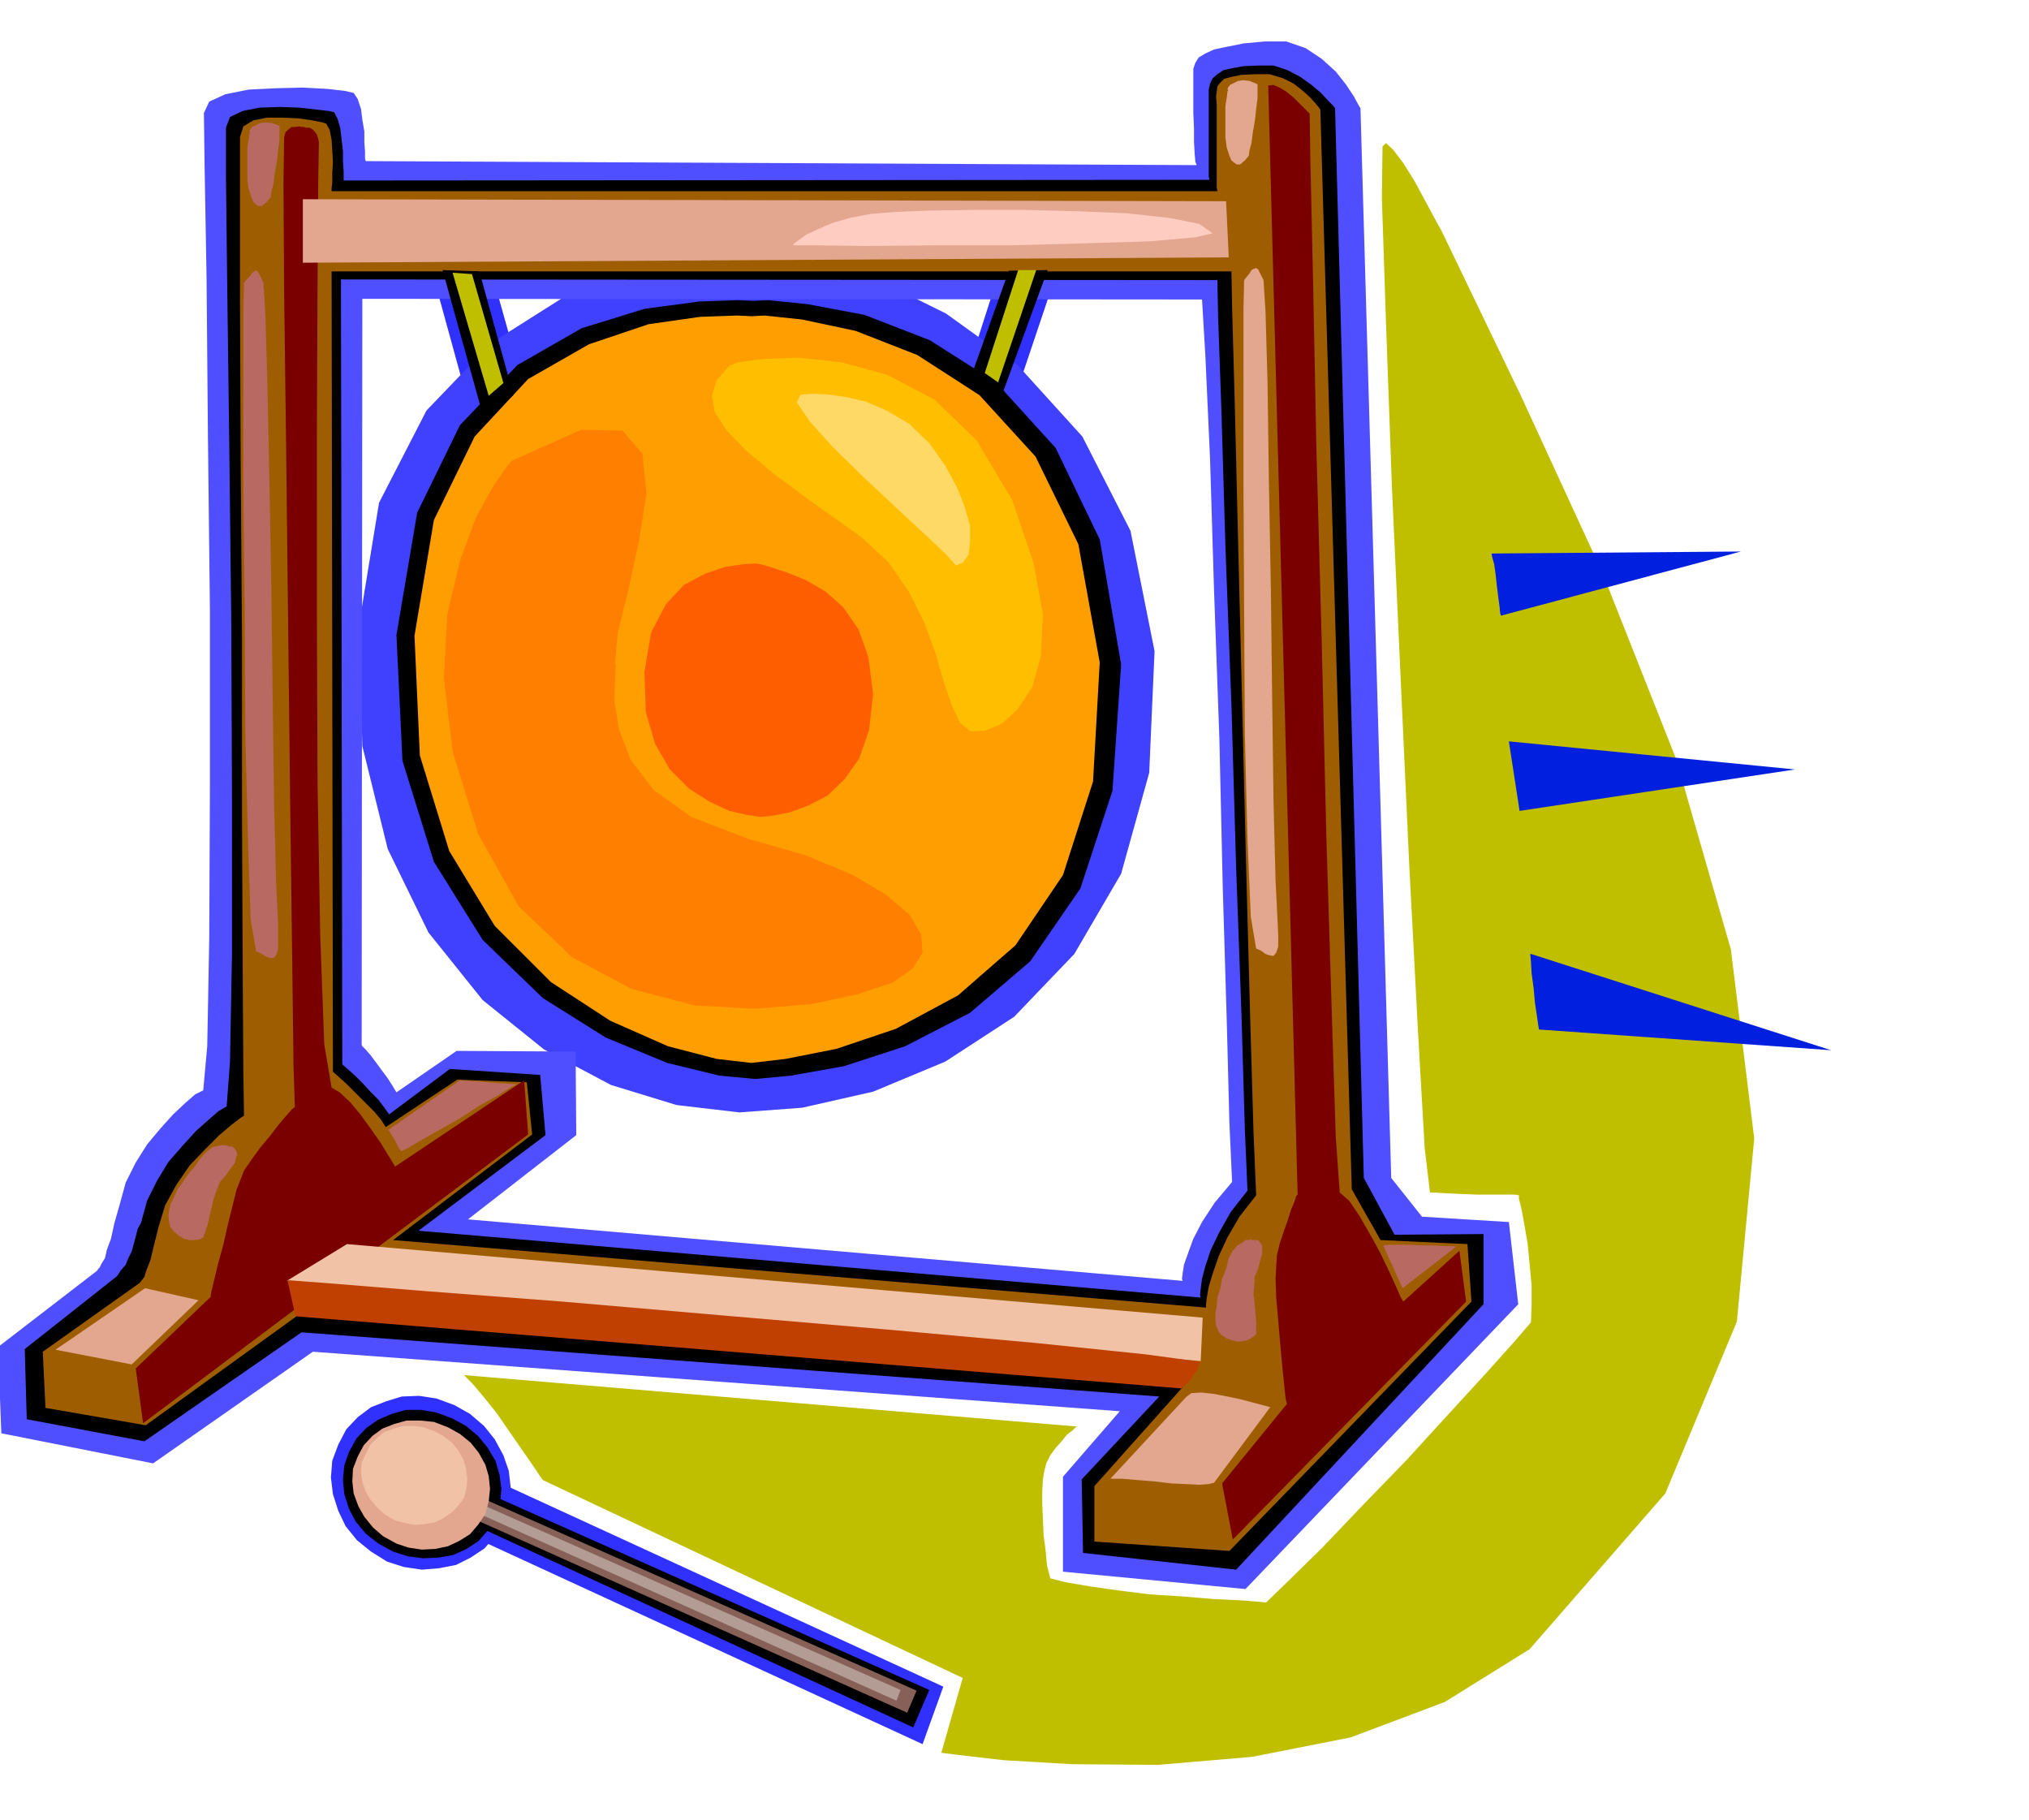 <svg xmlns="http://www.w3.org/2000/svg" width="490.455" height="439.762" fill-rule="evenodd" stroke-linecap="round" preserveAspectRatio="none" viewBox="0 0 3035 2722"><style>.brush1{fill:#3030ff}.pen1{stroke:none}.brush4{fill:#000}.brush8{fill:#e3a68f}.brush9{fill:#f2c2a6}.brush13{fill:#b86961}.brush17{fill:#bfbf00}</style><path d="m680 2102 23 13 21 18 16 20 13 24 8 23 3 26-2 25-7 25-14 21-16 19-21 14-22 11-26 5-25 2-27-4-25-8-24-15-21-17-17-21-11-23-8-25-3-25 2-25 9-24 12-23 17-18 20-15 23-9 23-7 26-1 26 4 27 10z" class="pen1 brush1"/><path d="m689 2191 722 332-31 86-742-342 51-76zM641 387l66 240 84-21-56-200-94-19zm854 19-66 206 79 12 76-226-89 8z" class="pen1 brush1"/><path d="m1129 364 24 4 64 16 91 32 107 53 107 77 97 107 72 141 36 180-8 182-42 151-70 120-90 94-103 67-108 45-106 24-94 7-94-11-98-30-100-53-92-74-81-101-61-125-38-154-5-181 30-183 71-138 97-101 109-69 107-44 92-24 64-11 22-1z" class="pen1" style="fill:#4040ff"/><path d="m529 139-13-3-26-3-37-2-40 1-41 2-35 7-24 11-8 17 1 77 3 171 2 233 3 264v261l-1 228-3 162-6 66-12 6-15 13-18 17-19 21-20 24-17 27-15 30-9 33-8 28-5 23-6 16-3 13-5 8-3 6-2 2-2 3-148 114 5 129 227 45 239-167 1207 89-85 98v142l273 26 408-426-14-123-130-8-46-58-46-1600-3-5-7-13-12-18-15-19-21-19-24-16-29-10h-32l-32 3-25 5-19 4-13 6-10 6-5 8-3 9v66l1 23v20l1 18 1 12 2 5-1243-6-1-4v-10l-1-14v-16l-3-18-2-16-5-15-6-9zm13 308 1256 1 5 84 7 154 6 198 8 222 5 221 6 200 4 154 4 87-26 31-19 29-13 25-8 22-6 17-2 13-1 8 1 3-1069-92 162-126-1-125-178-1-90 62-6-10-7-11-9-12-8-11-9-12-7-8-5-5-1-2 1-1116z" class="pen1" style="fill:#4f4fff"/><path d="m500 168-8-2-18-2-26-3-29-1-31 1-25 5-19 9-6 16v75l2 171 3 234 3 265 1 262v229l-3 162-5 66-12 7-15 13-19 17-20 22-21 24-17 28-15 30-9 33-5 9-3 12-3 11-3 11-5 10-4 10-7 8-6 9-138 109 3 105 176 33 235-163 1283 96-116 124 2 110 229 25 370-397v-105l-133 1-46-85-43-1600-3-4-7-7-11-12-13-11-18-13-19-10-21-7h-23l-22 1-17 3-13 3-9 6-7 6-4 8-2 9v130l1 5-1295 1v-14l-1-14v-16l-2-17-2-17-4-14-5-10zm10 250 1311 1 1 53 5 142 6 204 9 237 7 242 8 220 5 171 4 93-25 32-17 30-13 27-8 24-5 19-2 15-1 9 1 4-1170-100 190-143-8-90-135-9-91 68-7-10-9-12-12-12-11-12-12-12-10-9-7-6-2-2-2-1174z" class="pen1 brush4"/><path d="m488 185-6-2-15-3-21-3-23-1h-24l-20 4-15 9-5 16v249l1 235 2 266v263l1 229 1 160 1 62-5 3-13 10-19 16-21 21-23 24-20 29-17 31-10 33-7 28-5 21-6 15-3 10-4 5-2 3h-1v1L64 2022l4 84 150 26 231-167 1320 110-132 148v83l202 14 362-373-6-86-130-6-43-76-47-1615-2-3-5-6-8-9-11-10-14-11-16-8-20-6h-21l-21 1-15 3-11 3-6 6-4 5-1 8-1 8 1 12v124l1 5H496v-4l1-9v-14l1-16-1-18-1-16-3-15-5-9zm8 221h1346l1 54 4 144 5 207 6 241 6 245 6 224 5 172 4 95-25 32-18 31-13 28-9 26-6 20-3 17-1 10v4L588 1855l208-158-8-78-104-4-107 71-7-11-10-12-14-14-13-13-14-14-11-10-8-7-2-2-2-1197z" class="pen1" style="fill:#9e5e00"/><path d="m1127 450 22-1 59 6 85 16 98 38 99 63 89 98 66 137 32 187-13 189-48 146-75 109-90 77-97 50-92 30-79 14-53 5-54-5-78-19-92-38-94-59-90-87-73-117-47-151-9-188 31-183 64-131 86-90 96-55 94-29 82-11 58-2 23 1z" class="pen1 brush4"/><path d="m1124 473 20-1 56 6 80 17 92 36 93 60 84 92 64 131 32 177-10 178-45 140-71 105-86 75-93 50-89 30-76 15-51 6-52-6-73-19-86-38-89-58-84-84-68-112-44-143-8-179 29-173 61-125 80-86 91-52 89-30 77-11 55-2 22 1z" class="pen1" style="fill:#ff9e00"/><path d="m1897 128 44 1659-2 2-3 9-5 12-5 16-6 17-6 18-4 17-1 16-1 19 1 29 3 33 3 36 3 33 3 29 2 19 2 8-97 119 16 84 349-356-10-76-84 76-4-7-7-16-11-24-13-27-16-29-15-26-15-22-14-12-6-84-6-188-8-260-7-293-8-292-5-252-4-178-1-67-3-3-5-5-8-8-8-8-11-9-10-6-9-4-8 1zM457 191l-2-1h-3l-5-1-5 1h-6l-5 4-4 4-2 7-1 67 1 167 3 233 3 266 3 263 3 231 2 162 2 62-4 3-8 9-12 14-13 17-15 18-13 18-11 16-5 13-6 15-6 24-7 28-7 31-8 29-6 25-4 17-1 7-112 107 11 82 576-432-6-81-193 129-3-5-8-13-11-18-14-20-16-22-15-18-16-15-12-7-11-65-6-162-4-227-1-258V656l1-225 1-159 1-60-1-4-2-7-3-4-3-3-5-3h-6z" class="pen1" style="fill:#7a0000"/><path d="M453 298v95l1385-8-4-84-1381-3z" class="pen1 brush8"/><path d="m429 1916 90-55 1280 110-3 65-1367-120z" class="pen1 brush9"/><path d="m430 1915 12 54 1326 108v-2l4-2 4-4 5-5 4-7 5-6 3-7 2-7-81-11-164-17-221-20-245-21-243-21-209-16-148-12-54-4z" class="pen1" style="fill:#bf4000"/><path d="m1091 547 13-5 37-5 53-2 65 7 69 19 70 37 63 61 53 89 32 94 14 77-3 62-13 47-22 33-24 22-25 10-21 1-16-13-12-25-12-35-12-42-17-47-23-46-31-45-41-38-72-51-57-42-43-36-29-30-18-28-4-24 7-23 19-22z" class="pen1" style="fill:#ffbf00"/><path d="m1138 844-8-1-18 1-27 4-30 10-32 17-27 29-22 42-10 59 2 60 14 48 22 38 29 29 30 19 30 14 26 6 21 3 19-2 25-5 27-10 29-15 25-24 22-31 15-43 6-54-7-55-15-42-23-33-26-23-29-17-27-11-24-8-17-5z" class="pen1" style="fill:#ff5e00"/><path d="m1774 2090-113 122h18l23 2 25 2 25 3 22 1 20 1 14-1 8-2 84-113-11-3-15-4-19-5-19-4-21-4-18-2-15 1-8 6zM217 1927l-134 92 114 22 100-96-80-18z" class="pen1 brush8"/><path d="m2069 1863 29 64 80-62-5-1h-11l-17-1h-18l-20-1h-31l-7 1zM581 1690l2 3 6 10 3 5 3 6 2 4 3 4 7-3 19-11 28-16 32-18 31-20 29-16 19-12 8-4-85-6-107 74zm1292 165-2-1-3 1h-5l-5 4-7 4-7 8-6 11-4 16-6 15-3 16-4 12-1 13-2 10v10l1 9 4 9 4 5 8 5 8 3 9 2 8-1 8-2 6-4 5-4v-18l-1-13-1-13-2-15 1-14 1-14 5-11 3-13 3-9v-13l-6-8h-9zM342 1715l-2-1-3-1h-5l-6 1-8 2-8 6-9 9-9 13-11 13-8 12-8 11-5 12-5 9-2 9-1 9 1 10 2 7 6 7 6 5 8 5 8 2h8l7-1 6-3 3-8 3-9 3-13 3-12 3-14 5-14 5-13 9-10 7-10 6-8 2-8 2-5-2-6-2-3-4-3h-5z" class="pen1 brush13"/><path d="m1186 367 2-3 7-5 11-8 17-8 21-9 27-8 31-6 38-3 49-2 67-1h76l79 2 74 3 64 7 45 9 20 14-26 6-68 6-97 3-112 3h-114l-101 1-75-1h-35z" class="pen1" style="fill:#ffccc2"/><path d="m374 198-1 2-1 9-2 12v48l2 14 4 12 3 7 5 5 3 1h5l7-6 6-7 1-8 3-12 2-16 3-16 2-18 2-16v-21l-12-4-9-1-8 1-6 3-6 3-3 4-1 2 1 2z" class="pen1 brush13"/><path d="m1837 135-1 2-1 9-2 12v48l2 15 4 12 3 7 5 4 3 2h5l7-6 6-7 1-8 3-11 2-16 3-17 2-18 2-16v-21l-12-5-9-1-8 1-6 3-6 3-3 4-1 2 1 2zm24 284-1 42v270l1 183 1 182 4 161 5 115 8 47 7 3 7 5 6 2 6 1 4-5 3-9v-16l-1-22-3-61-3-115-2-152-2-167-3-166-2-145-3-106-3-47-5-10-3-6-3-2-3 1-4 2-3 5-4 5-4 5z" class="pen1 brush8"/><path d="m365 423-1 42v270l2 183 1 182 4 161 4 115 8 47 7 3 8 5 6 2h6l3-4 3-9v-38l-3-62-3-115-2-151-2-167-3-167-3-145-3-105-3-47-5-11-3-5-3-3-2 2-4 2-3 5-5 5-4 5z" class="pen1 brush13"/><path d="m766 689-8 9-20 29-26 47-24 65-19 80-5 95 13 110 38 123 61 109 80 76 88 47 95 25 91 5 84-7 70-15 51-17 30-21 15-24-2-27-17-29-36-31-51-30-70-29-87-25-83-32-56-40-35-46-17-45-7-42 1-33 1-21-1-3 4-46 16-64 16-74 11-70-6-59-30-35-62-1-103 46z" class="pen1" style="fill:#ff8000"/><path d="m1197 591 5-1 14-1 22 1 28 4 30 7 32 14 32 19 30 29 23 32 18 33 12 30 8 29v23l-2 19-8 12-11 5-15-17-32-30-44-41-47-44-46-45-35-39-19-28 5-11z" class="pen1" style="fill:#ffd966"/><path d="m662 404 62 223 44-36-51-185-55-2z" class="pen1 brush4"/><path d="m677 408 54 184 22-19-47-163-29-2z" class="pen1 brush17"/><path d="m1509 405-61 171 51 14 68-186-58 1z" class="pen1 brush4"/><path d="m1523 404-50 154 20 14 57-168h-27z" class="pen1 brush17"/><path d="m723 2231 667 297-24 56-672-310 29-43z" class="pen1 brush4"/><path d="m677 2122 20 11 18 15 14 17 12 20 6 20 3 22-2 22-6 22-12 18-14 16-18 12-20 9-22 4-23 1-23-3-22-7-22-12-19-15-15-18-10-19-7-22-2-21 2-22 7-20 11-20 15-16 17-12 21-9 21-6h23l23 4 24 9z" class="pen1 brush4"/><path d="m719 2240 652 289-14 33-664-297 26-25z" class="pen1" style="fill:#876157"/><path d="m715 2248 632 280-6 16-645-289 19-7z" class="pen1" style="fill:#b39c94"/><path d="m670 2135 18 10 16 13 12 15 10 18 5 17 2 19-2 19-5 19-11 16-12 14-16 10-17 8-19 4-20 1-20-3-18-6-20-11-15-13-13-16-9-16-7-19-2-18 1-19 7-18 9-17 13-14 15-11 18-7 18-5h21l20 2 21 8z" class="pen1 brush8"/><path d="m650 2141 13 7 13 10 9 11 8 14 4 13 2 15-1 15-4 15-9 12-10 10-12 8-12 6-16 3-15 1-15-3-15-4-15-9-11-10-10-12-7-12-5-14-2-14 1-15 6-13 7-14 10-10 11-9 14-5 14-4h16l15 2 16 6z" class="pen1 brush9"/><path d="m694 2057 918 77-3 1-5 5-8 6-8 10-9 10-8 11-6 12-3 12-2 12-1 18v19l1 23 1 23 3 23 2 22 5 20 24 6 35 6 42 6 48 6 48 3 48 4 42 2 36 3 33-32 51-50 60-63 66-68 63-69 56-61 43-48 24-28 1-26v-29l-3-32-3-31-5-29-4-22-4-16v-5l-6-1h-56l-25-1-21-1-17-1h-8l-8-67-10-175-13-247-13-282-13-285-9-250-6-182 1-77 5-5 11 10 15 20 17 27 15 28 14 26 10 18 4 8 116 241 122 265 110 278 82 285 35 283-26 274-107 257-203 233-127 79-141 53-147 29-141 12-128-1-103-6-69-8-24-3 32-112-628-296-5-7-10-15-16-23-18-26-20-29-20-25-17-20-12-12z" class="pen1 brush17"/><path d="m2231 828 373-3-359 96-1-4-1-10-2-15-2-16-2-18-2-14-3-11-1-5zm26 281 428 42-412 62-16-104zm33 318 449 144-437-31-1-6-2-14-3-20-2-22-3-22-1-18-1-11h1z" class="pen1" style="fill:#001fde"/></svg>
